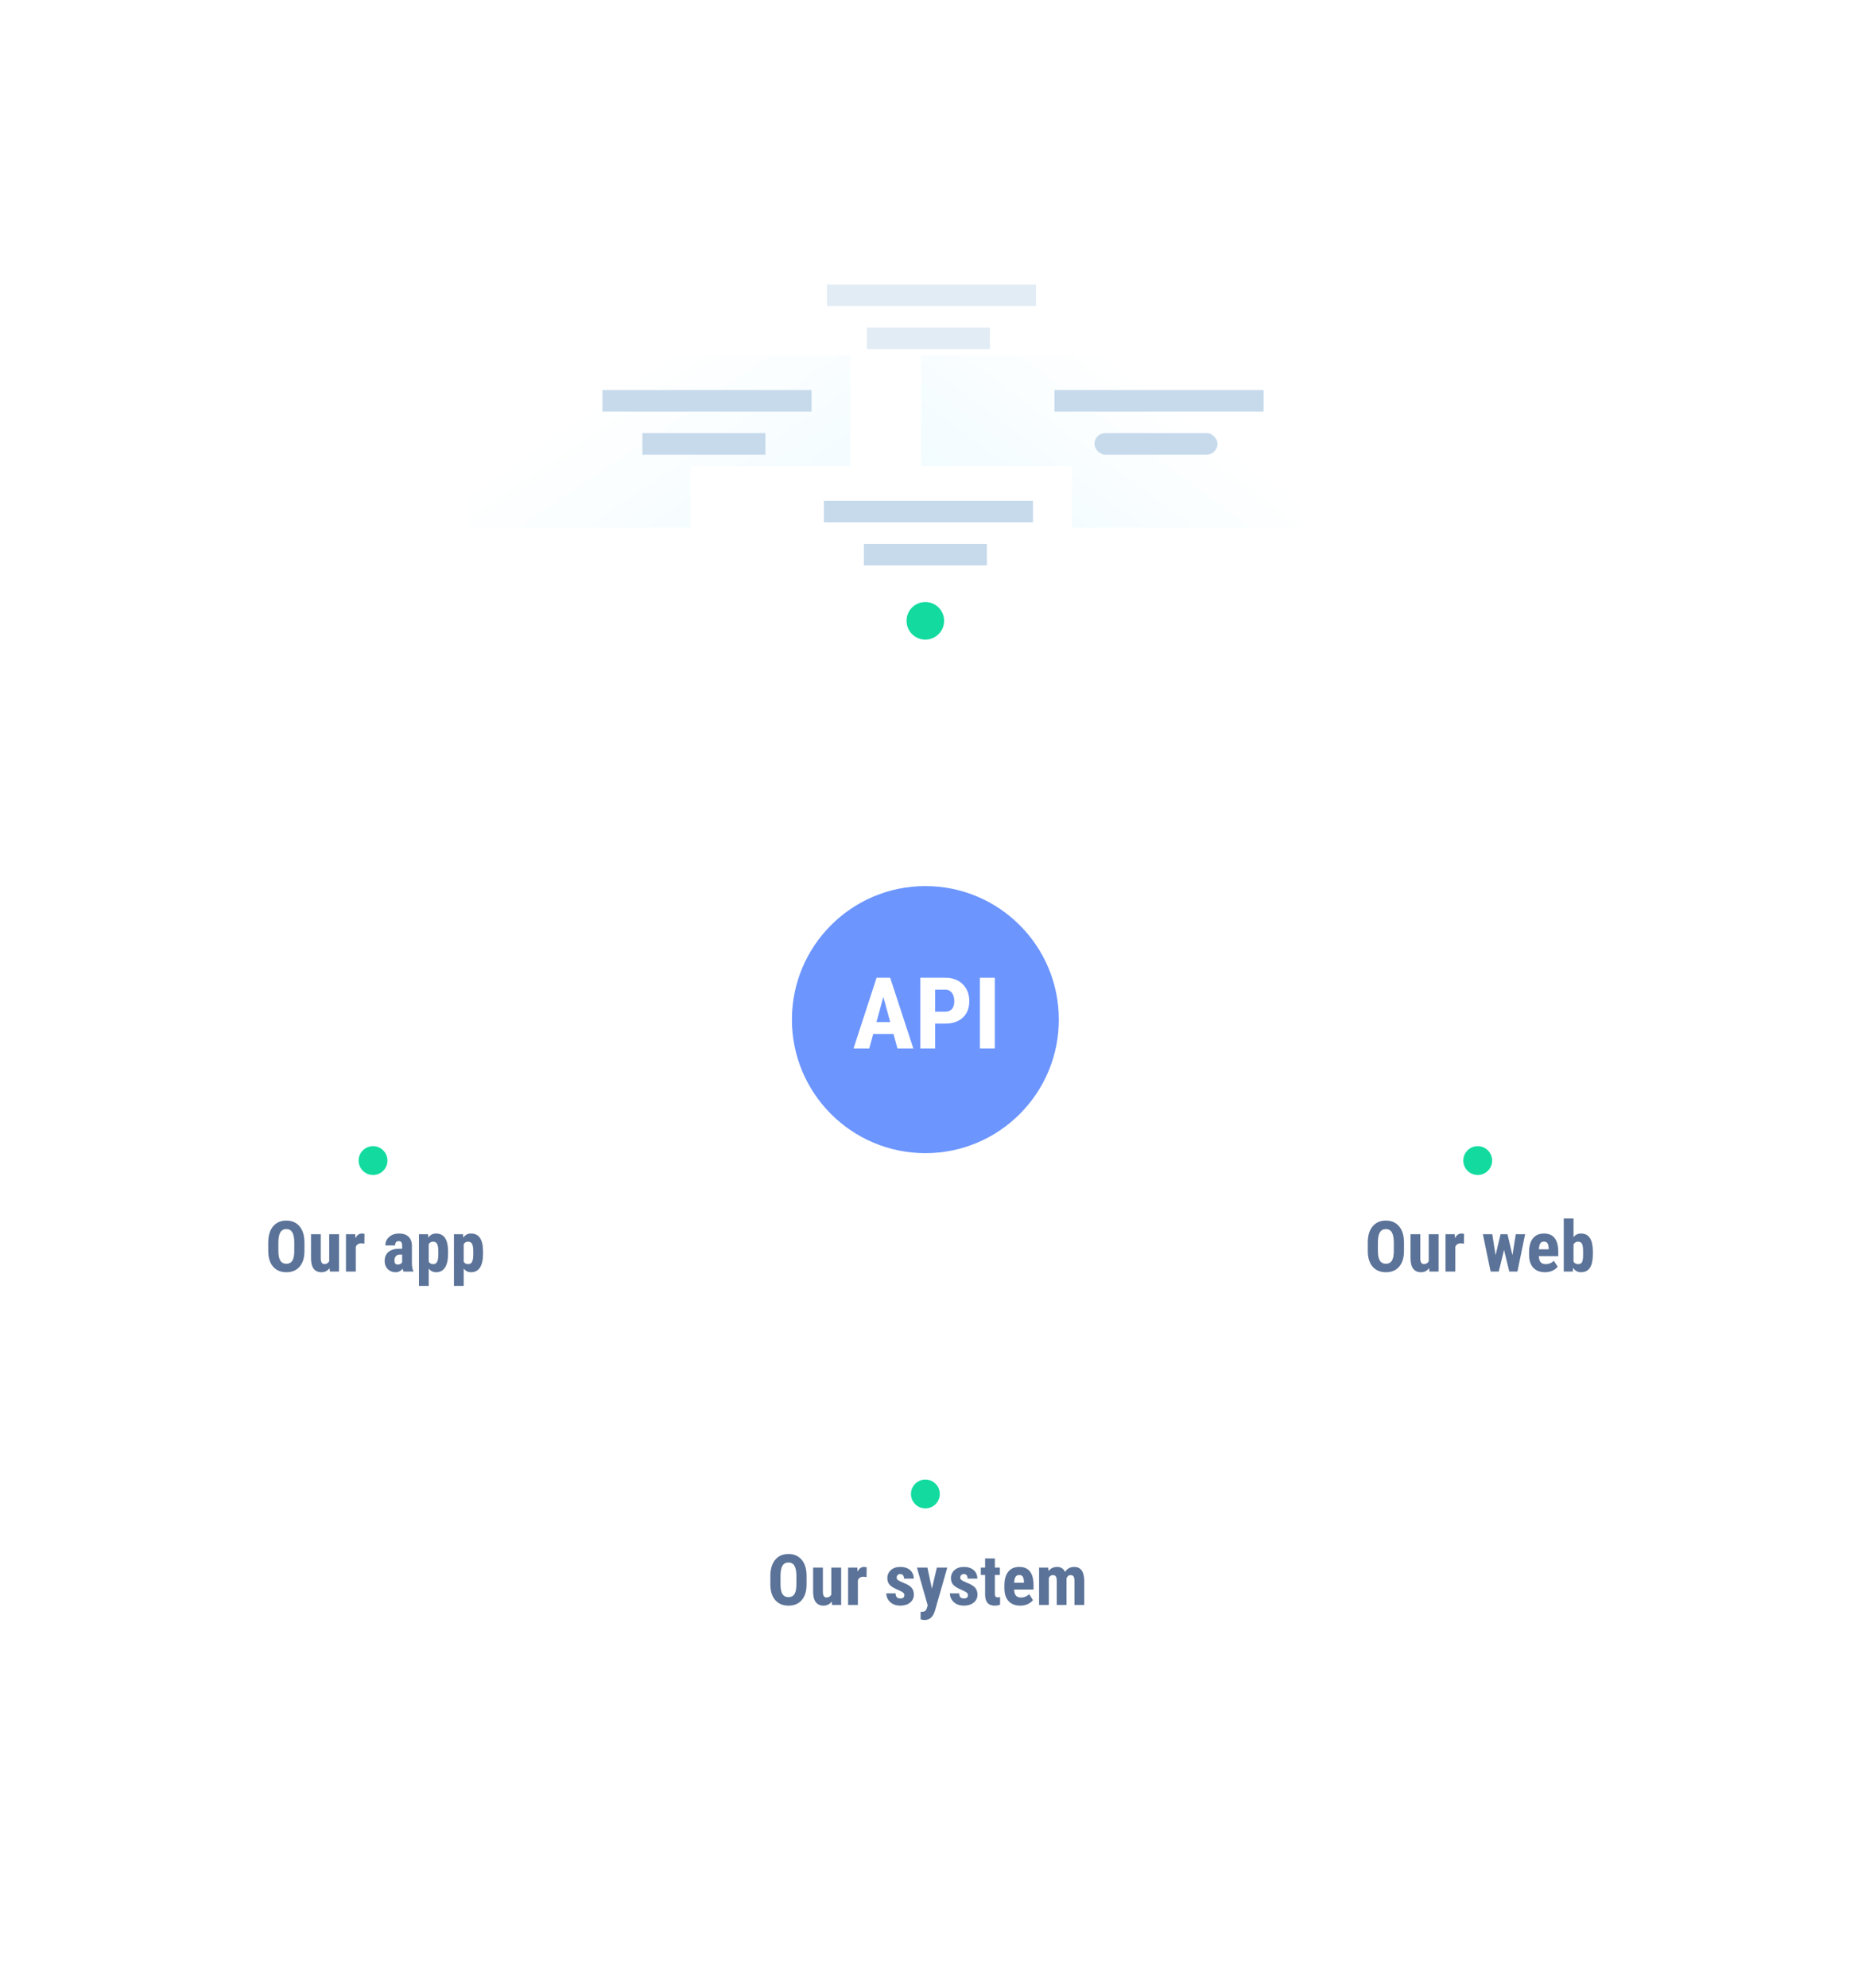 <svg width="420" height="450" viewBox="0 0 420 450" fill="none" xmlns="http://www.w3.org/2000/svg">
<g clip-path="url(#clip0)">
<g opacity="0.5">
<g filter="url(#filter0_d)">
<rect x="167.125" y="52.573" width="86.387" height="39.013" fill="white"/>
</g>
<rect x="187.329" y="64.417" width="47.373" height="4.877" fill="#C6DAEC"/>
<rect x="196.385" y="74.17" width="27.867" height="4.877" fill="#C6DAEC"/>
</g>
<g filter="url(#filter1_d)">
<rect x="116.269" y="76.456" width="86.387" height="39.013" fill="url(#paint0_linear)"/>
</g>
<rect x="136.472" y="88.299" width="47.373" height="4.877" fill="#C6DAEC"/>
<rect x="145.529" y="98.053" width="27.867" height="4.877" fill="#C6DAEC"/>
<g filter="url(#filter2_d)">
<rect x="218.679" y="76.456" width="86.387" height="39.013" fill="url(#paint1_linear)"/>
</g>
<rect x="238.882" y="88.299" width="47.373" height="4.877" fill="#C6DAEC"/>
<rect x="247.939" y="98.053" width="27.867" height="4.877" rx="2.438" fill="#C6DAEC"/>
<g filter="url(#filter3_d)">
<rect x="166.429" y="101.536" width="86.387" height="39.013" fill="white"/>
</g>
<rect x="186.632" y="113.379" width="47.373" height="4.877" fill="#C6DAEC"/>
<rect x="195.689" y="123.133" width="27.867" height="4.877" fill="#C6DAEC"/>
<g filter="url(#filter4_d)">
<ellipse cx="209.622" cy="140.549" rx="7.663" ry="7.663" fill="white"/>
</g>
<ellipse cx="209.622" cy="140.549" rx="4.257" ry="4.257" fill="#13DB9F"/>
<path d="M209.632 149.568L209.632 199.537" stroke="white" stroke-width="2" stroke-dasharray="3 3"/>
<path d="M209.632 261.999L209.632 338.596" stroke="white" stroke-width="2" stroke-dasharray="3 3"/>
<path d="M181.08 229.157L104.507 229.157C93.462 229.157 84.507 238.111 84.507 249.157L84.507 258.549" stroke="white" stroke-width="2" stroke-dasharray="3 3"/>
<path d="M238.184 229.157L314.757 229.157C325.803 229.157 334.757 238.111 334.757 249.157L334.757 258.549" stroke="white" stroke-width="2" stroke-dasharray="3 3"/>
<circle cx="209.632" cy="230.837" r="68.861" fill="url(#paint2_radial)"/>
<circle cx="210.052" cy="230.417" r="46.607" fill="url(#paint3_radial)"/>
<circle cx="209.632" cy="230.836" r="30.232" fill="#6C95FE"/>
<path d="M202.412 234.084H197.816L196.922 237.359H193.358L198.573 221.359H201.656L206.905 237.359H203.306L202.412 234.084ZM198.55 231.392H201.667L200.109 225.689L198.55 231.392Z" fill="white"/>
<path d="M211.845 231.733V237.359H208.475V221.359H214.16C215.811 221.359 217.125 221.85 218.103 222.832C219.089 223.813 219.581 225.088 219.581 226.656C219.581 228.223 219.096 229.462 218.126 230.37C217.155 231.278 215.811 231.733 214.091 231.733H211.845ZM211.845 229.04H214.16C214.802 229.04 215.299 228.839 215.65 228.436C216.002 228.033 216.177 227.447 216.177 226.678C216.177 225.879 215.998 225.245 215.639 224.777C215.28 224.3 214.798 224.059 214.195 224.051H211.845V229.04Z" fill="white"/>
<path d="M225.358 237.359H221.988V221.359H225.358V237.359Z" fill="white"/>
<g filter="url(#filter5_d)">
<rect x="40" y="262.747" width="89.015" height="41.988" fill="white"/>
</g>
<path d="M68.969 283.205C68.969 284.731 68.607 285.916 67.883 286.76C67.164 287.603 66.164 288.025 64.883 288.025C63.607 288.025 62.604 287.609 61.875 286.775C61.146 285.937 60.776 284.765 60.766 283.26V281.314C60.766 279.752 61.128 278.533 61.852 277.658C62.575 276.778 63.581 276.338 64.867 276.338C66.133 276.338 67.13 276.77 67.859 277.635C68.588 278.494 68.958 279.702 68.969 281.26V283.205ZM66.664 281.299C66.664 280.273 66.518 279.51 66.227 279.01C65.935 278.51 65.482 278.26 64.867 278.26C64.258 278.26 63.807 278.502 63.516 278.986C63.224 279.465 63.073 280.197 63.062 281.182V283.205C63.062 284.2 63.211 284.934 63.508 285.408C63.805 285.877 64.263 286.111 64.883 286.111C65.482 286.111 65.927 285.882 66.219 285.424C66.51 284.96 66.659 284.244 66.664 283.275V281.299ZM74.664 287.096C74.206 287.715 73.591 288.025 72.82 288.025C72.044 288.025 71.456 287.76 71.055 287.228C70.654 286.692 70.453 285.913 70.453 284.892V279.416H72.664V284.947C72.674 285.77 72.948 286.182 73.484 286.182C73.99 286.182 74.354 285.963 74.578 285.525V279.416H76.805V287.869H74.727L74.664 287.096ZM82.555 281.549L81.82 281.486C81.216 281.486 80.807 281.752 80.594 282.283V287.869H78.375V279.416H80.461L80.523 280.33C80.872 279.616 81.354 279.26 81.969 279.26C82.219 279.26 82.422 279.293 82.578 279.361L82.555 281.549ZM91.398 287.869C91.336 287.739 91.273 287.52 91.211 287.213C90.815 287.754 90.279 288.025 89.602 288.025C88.893 288.025 88.305 287.791 87.836 287.322C87.372 286.853 87.141 286.247 87.141 285.502C87.141 284.616 87.422 283.932 87.984 283.447C88.552 282.963 89.367 282.715 90.43 282.705H91.102V282.025C91.102 281.645 91.037 281.377 90.906 281.221C90.776 281.064 90.586 280.986 90.336 280.986C89.784 280.986 89.508 281.309 89.508 281.955H87.297C87.297 281.174 87.588 280.53 88.172 280.025C88.76 279.515 89.503 279.26 90.398 279.26C91.326 279.26 92.042 279.502 92.547 279.986C93.057 280.465 93.312 281.153 93.312 282.049V286.025C93.323 286.754 93.427 287.325 93.625 287.736V287.869H91.398ZM90.094 286.291C90.338 286.291 90.547 286.241 90.719 286.142C90.891 286.043 91.018 285.926 91.102 285.791V284.033H90.57C90.195 284.033 89.898 284.153 89.68 284.392C89.466 284.632 89.359 284.952 89.359 285.353C89.359 285.978 89.604 286.291 90.094 286.291ZM101.5 283.908C101.5 285.236 101.271 286.254 100.812 286.963C100.359 287.671 99.682 288.025 98.781 288.025C98.094 288.025 97.542 287.747 97.125 287.189V291.119H94.914V279.416H96.961L97.039 280.189C97.461 279.57 98.037 279.26 98.766 279.26C99.667 279.26 100.344 279.588 100.797 280.244C101.255 280.9 101.49 281.905 101.5 283.26V283.908ZM99.297 283.353C99.297 282.536 99.206 281.958 99.023 281.619C98.846 281.28 98.544 281.111 98.117 281.111C97.664 281.111 97.333 281.301 97.125 281.682V285.642C97.323 286.007 97.659 286.189 98.133 286.189C98.57 286.189 98.872 286.004 99.039 285.635C99.211 285.265 99.297 284.689 99.297 283.908V283.353ZM109.422 283.908C109.422 285.236 109.193 286.254 108.734 286.963C108.281 287.671 107.604 288.025 106.703 288.025C106.016 288.025 105.464 287.747 105.047 287.189V291.119H102.836V279.416H104.883L104.961 280.189C105.383 279.57 105.958 279.26 106.688 279.26C107.589 279.26 108.266 279.588 108.719 280.244C109.177 280.9 109.411 281.905 109.422 283.26V283.908ZM107.219 283.353C107.219 282.536 107.128 281.958 106.945 281.619C106.768 281.28 106.466 281.111 106.039 281.111C105.586 281.111 105.255 281.301 105.047 281.682V285.642C105.245 286.007 105.581 286.189 106.055 286.189C106.492 286.189 106.794 286.004 106.961 285.635C107.133 285.265 107.219 284.689 107.219 283.908V283.353Z" fill="#5B7398"/>
<g filter="url(#filter6_d)">
<ellipse cx="84.507" cy="262.747" rx="5.878" ry="5.878" fill="white"/>
</g>
<ellipse cx="84.507" cy="262.747" rx="3.266" ry="3.266" fill="#13DB9F"/>
<g filter="url(#filter7_d)">
<rect x="165.125" y="338.228" width="89.015" height="41.988" fill="white"/>
</g>
<path d="M182.719 358.686C182.719 360.212 182.357 361.397 181.633 362.241C180.914 363.084 179.914 363.506 178.633 363.506C177.357 363.506 176.354 363.09 175.625 362.256C174.896 361.418 174.526 360.246 174.515 358.741V356.795C174.515 355.233 174.877 354.014 175.601 353.139C176.325 352.259 177.33 351.819 178.617 351.819C179.883 351.819 180.88 352.251 181.609 353.116C182.338 353.975 182.708 355.183 182.719 356.741V358.686ZM180.414 356.78C180.414 355.754 180.268 354.991 179.976 354.491C179.685 353.991 179.232 353.741 178.617 353.741C178.008 353.741 177.557 353.983 177.265 354.467C176.974 354.946 176.823 355.678 176.812 356.662V358.686C176.812 359.681 176.961 360.415 177.258 360.889C177.554 361.358 178.013 361.592 178.633 361.592C179.232 361.592 179.677 361.363 179.969 360.905C180.26 360.441 180.409 359.725 180.414 358.756V356.78ZM188.414 362.577C187.955 363.196 187.341 363.506 186.57 363.506C185.794 363.506 185.205 363.241 184.804 362.709C184.403 362.173 184.203 361.394 184.203 360.373V354.897H186.414V360.428C186.424 361.251 186.698 361.662 187.234 361.662C187.739 361.662 188.104 361.444 188.328 361.006V354.897H190.554V363.35H188.476L188.414 362.577ZM196.304 357.03L195.57 356.967C194.966 356.967 194.557 357.233 194.344 357.764V363.35H192.125V354.897H194.211L194.273 355.811C194.622 355.097 195.104 354.741 195.719 354.741C195.969 354.741 196.172 354.774 196.328 354.842L196.304 357.03ZM204.875 361.084C204.875 360.897 204.784 360.725 204.601 360.569C204.424 360.407 204.026 360.191 203.406 359.92C202.495 359.55 201.867 359.168 201.523 358.772C201.185 358.376 201.015 357.884 201.015 357.295C201.015 356.556 201.281 355.946 201.812 355.467C202.349 354.983 203.057 354.741 203.937 354.741C204.864 354.741 205.607 354.98 206.164 355.459C206.721 355.939 207 356.582 207 357.389H204.789C204.789 356.702 204.502 356.358 203.929 356.358C203.695 356.358 203.502 356.431 203.351 356.577C203.2 356.722 203.125 356.925 203.125 357.186C203.125 357.373 203.208 357.54 203.375 357.686C203.541 357.827 203.935 358.03 204.554 358.295C205.455 358.629 206.091 359.001 206.461 359.412C206.836 359.819 207.023 360.347 207.023 360.998C207.023 361.754 206.739 362.36 206.172 362.819C205.604 363.277 204.859 363.506 203.937 363.506C203.317 363.506 202.771 363.386 202.297 363.147C201.823 362.902 201.45 362.564 201.179 362.131C200.914 361.699 200.781 361.233 200.781 360.733H202.883C202.893 361.118 202.982 361.407 203.148 361.6C203.32 361.793 203.599 361.889 203.984 361.889C204.578 361.889 204.875 361.621 204.875 361.084ZM211.109 359.67L212.234 354.897H214.594L211.812 364.616C211.396 366.048 210.612 366.764 209.461 366.764C209.195 366.764 208.893 366.715 208.554 366.616V364.889L208.812 364.897C209.156 364.897 209.414 364.829 209.586 364.694C209.763 364.564 209.896 364.334 209.984 364.006L210.156 363.436L207.719 354.897H210.094L211.109 359.67ZM219.281 361.084C219.281 360.897 219.19 360.725 219.008 360.569C218.83 360.407 218.432 360.191 217.812 359.92C216.901 359.55 216.273 359.168 215.929 358.772C215.591 358.376 215.422 357.884 215.422 357.295C215.422 356.556 215.687 355.946 216.219 355.467C216.755 354.983 217.463 354.741 218.344 354.741C219.271 354.741 220.013 354.98 220.57 355.459C221.127 355.939 221.406 356.582 221.406 357.389H219.195C219.195 356.702 218.909 356.358 218.336 356.358C218.101 356.358 217.909 356.431 217.758 356.577C217.607 356.722 217.531 356.925 217.531 357.186C217.531 357.373 217.614 357.54 217.781 357.686C217.948 357.827 218.341 358.03 218.961 358.295C219.862 358.629 220.497 359.001 220.867 359.412C221.242 359.819 221.429 360.347 221.429 360.998C221.429 361.754 221.146 362.36 220.578 362.819C220.01 363.277 219.265 363.506 218.344 363.506C217.724 363.506 217.177 363.386 216.703 363.147C216.229 362.902 215.857 362.564 215.586 362.131C215.32 361.699 215.187 361.233 215.187 360.733H217.289C217.299 361.118 217.388 361.407 217.554 361.6C217.726 361.793 218.005 361.889 218.39 361.889C218.984 361.889 219.281 361.621 219.281 361.084ZM225.375 352.819V354.897H226.508V356.561H225.375V360.756C225.375 361.09 225.419 361.319 225.508 361.444C225.601 361.569 225.778 361.631 226.039 361.631C226.252 361.631 226.427 361.613 226.562 361.577L226.547 363.295C226.172 363.436 225.765 363.506 225.328 363.506C223.901 363.506 223.179 362.689 223.164 361.053V356.561H222.187V354.897H223.164V352.819H225.375ZM231.14 363.506C230.005 363.506 229.12 363.168 228.484 362.491C227.849 361.814 227.531 360.845 227.531 359.584V358.912C227.531 357.579 227.823 356.55 228.406 355.827C228.989 355.103 229.825 354.741 230.914 354.741C231.976 354.741 232.776 355.082 233.312 355.764C233.849 356.441 234.122 357.446 234.133 358.78V359.866H229.734C229.765 360.491 229.903 360.949 230.148 361.241C230.393 361.527 230.771 361.67 231.281 361.67C232.021 361.67 232.638 361.418 233.133 360.912L234 362.248C233.729 362.623 233.336 362.928 232.82 363.162C232.304 363.392 231.745 363.506 231.14 363.506ZM229.75 358.319H231.961V358.116C231.95 357.61 231.867 357.228 231.711 356.967C231.554 356.707 231.284 356.577 230.898 356.577C230.513 356.577 230.232 356.715 230.054 356.991C229.883 357.267 229.781 357.709 229.75 358.319ZM237.461 354.897L237.523 355.678C238.018 355.053 238.672 354.741 239.484 354.741C240.328 354.741 240.924 355.121 241.273 355.881C241.758 355.121 242.448 354.741 243.344 354.741C244.823 354.741 245.58 355.764 245.617 357.811V363.35H243.406V357.952C243.406 357.462 243.338 357.113 243.203 356.905C243.067 356.696 242.838 356.592 242.515 356.592C242.104 356.592 241.797 356.845 241.594 357.35L241.609 357.616V363.35H239.398V357.967C239.398 357.483 239.333 357.134 239.203 356.92C239.073 356.702 238.841 356.592 238.508 356.592C238.127 356.592 237.825 356.798 237.601 357.209V363.35H235.39V354.897H237.461Z" fill="#5B7398"/>
<g filter="url(#filter8_d)">
<ellipse cx="209.632" cy="338.228" rx="5.878" ry="5.878" fill="white"/>
</g>
<ellipse cx="209.632" cy="338.228" rx="3.266" ry="3.266" fill="#13DB9F"/>
<g filter="url(#filter9_d)">
<rect x="290.25" y="262.747" width="89.015" height="41.988" fill="white"/>
</g>
<path d="M318.054 283.205C318.054 284.731 317.692 285.916 316.968 286.76C316.25 287.603 315.25 288.025 313.968 288.025C312.692 288.025 311.69 287.609 310.96 286.775C310.231 285.937 309.861 284.765 309.851 283.26V281.314C309.851 279.752 310.213 278.533 310.937 277.658C311.661 276.778 312.666 276.338 313.953 276.338C315.218 276.338 316.216 276.77 316.945 277.635C317.674 278.494 318.044 279.702 318.054 281.26V283.205ZM315.75 281.299C315.75 280.273 315.604 279.51 315.312 279.01C315.02 278.51 314.567 278.26 313.953 278.26C313.343 278.26 312.893 278.502 312.601 278.986C312.309 279.465 312.158 280.197 312.148 281.182V283.205C312.148 284.2 312.296 284.934 312.593 285.408C312.89 285.877 313.348 286.111 313.968 286.111C314.567 286.111 315.013 285.882 315.304 285.424C315.596 284.96 315.744 284.244 315.75 283.275V281.299ZM323.75 287.096C323.291 287.715 322.677 288.025 321.906 288.025C321.13 288.025 320.541 287.76 320.14 287.228C319.739 286.692 319.539 285.913 319.539 284.892V279.416H321.75V284.947C321.76 285.77 322.033 286.182 322.57 286.182C323.075 286.182 323.44 285.963 323.664 285.525V279.416H325.89V287.869H323.812L323.75 287.096ZM331.64 281.549L330.906 281.486C330.302 281.486 329.893 281.752 329.679 282.283V287.869H327.46V279.416H329.546L329.609 280.33C329.958 279.616 330.44 279.26 331.054 279.26C331.304 279.26 331.507 279.293 331.664 279.361L331.64 281.549ZM342.625 284.158L343.382 279.416H345.5L343.75 287.869H341.914L340.718 282.978L339.523 287.869H337.679L335.929 279.416H338.054L338.804 284.166L339.929 279.416H341.5L342.625 284.158ZM350.007 288.025C348.872 288.025 347.986 287.687 347.351 287.01C346.716 286.333 346.398 285.364 346.398 284.103V283.432C346.398 282.098 346.69 281.07 347.273 280.346C347.856 279.622 348.692 279.26 349.781 279.26C350.843 279.26 351.643 279.601 352.179 280.283C352.716 280.96 352.989 281.965 353 283.299V284.385H348.601C348.632 285.01 348.77 285.468 349.015 285.76C349.26 286.046 349.638 286.189 350.148 286.189C350.888 286.189 351.505 285.937 352 285.432L352.867 286.767C352.596 287.142 352.203 287.447 351.687 287.682C351.171 287.911 350.611 288.025 350.007 288.025ZM348.617 282.838H350.828V282.635C350.817 282.129 350.734 281.747 350.578 281.486C350.421 281.226 350.151 281.096 349.765 281.096C349.38 281.096 349.098 281.234 348.921 281.51C348.75 281.786 348.648 282.228 348.617 282.838ZM360.843 283.916C360.843 285.286 360.625 286.314 360.187 287.002C359.75 287.684 359.062 288.025 358.125 288.025C357.39 288.025 356.802 287.695 356.359 287.033L356.289 287.869H354.25V275.869H356.46V280.103C356.877 279.541 357.427 279.26 358.109 279.26C359.046 279.26 359.734 279.601 360.171 280.283C360.609 280.96 360.833 281.955 360.843 283.267V283.916ZM358.632 283.361C358.632 282.471 358.546 281.874 358.375 281.572C358.203 281.265 357.903 281.111 357.476 281.111C357.013 281.111 356.674 281.322 356.46 281.744V285.596C356.658 285.991 357.002 286.189 357.492 286.189C357.914 286.189 358.205 286.051 358.367 285.775C358.533 285.499 358.622 284.963 358.632 284.166V283.361Z" fill="#5B7398"/>
<g filter="url(#filter10_d)">
<ellipse cx="334.757" cy="262.747" rx="5.878" ry="5.878" fill="white"/>
</g>
<ellipse cx="334.757" cy="262.747" rx="3.266" ry="3.266" fill="#13DB9F"/>
</g>
<defs>
<filter id="filter0_d" x="137.125" y="36.573" width="126.387" height="79.013" filterUnits="userSpaceOnUse" color-interpolation-filters="sRGB">
<feFlood flood-opacity="0" result="BackgroundImageFix"/>
<feColorMatrix in="SourceAlpha" type="matrix" values="0 0 0 0 0 0 0 0 0 0 0 0 0 0 0 0 0 0 127 0"/>
<feOffset dx="-10" dy="4"/>
<feGaussianBlur stdDeviation="10"/>
<feColorMatrix type="matrix" values="0 0 0 0 0.757 0 0 0 0 0.797 0 0 0 0 0.838 0 0 0 0.15 0"/>
<feBlend mode="normal" in2="BackgroundImageFix" result="effect1_dropShadow"/>
<feBlend mode="normal" in="SourceGraphic" in2="effect1_dropShadow" result="shape"/>
</filter>
<filter id="filter1_d" x="86.269" y="60.456" width="126.387" height="79.013" filterUnits="userSpaceOnUse" color-interpolation-filters="sRGB">
<feFlood flood-opacity="0" result="BackgroundImageFix"/>
<feColorMatrix in="SourceAlpha" type="matrix" values="0 0 0 0 0 0 0 0 0 0 0 0 0 0 0 0 0 0 127 0"/>
<feOffset dx="-10" dy="4"/>
<feGaussianBlur stdDeviation="10"/>
<feColorMatrix type="matrix" values="0 0 0 0 0.757 0 0 0 0 0.797 0 0 0 0 0.838 0 0 0 0.15 0"/>
<feBlend mode="normal" in2="BackgroundImageFix" result="effect1_dropShadow"/>
<feBlend mode="normal" in="SourceGraphic" in2="effect1_dropShadow" result="shape"/>
</filter>
<filter id="filter2_d" x="188.679" y="60.456" width="126.387" height="79.013" filterUnits="userSpaceOnUse" color-interpolation-filters="sRGB">
<feFlood flood-opacity="0" result="BackgroundImageFix"/>
<feColorMatrix in="SourceAlpha" type="matrix" values="0 0 0 0 0 0 0 0 0 0 0 0 0 0 0 0 0 0 127 0"/>
<feOffset dx="-10" dy="4"/>
<feGaussianBlur stdDeviation="10"/>
<feColorMatrix type="matrix" values="0 0 0 0 0.757 0 0 0 0 0.797 0 0 0 0 0.838 0 0 0 0.15 0"/>
<feBlend mode="normal" in2="BackgroundImageFix" result="effect1_dropShadow"/>
<feBlend mode="normal" in="SourceGraphic" in2="effect1_dropShadow" result="shape"/>
</filter>
<filter id="filter3_d" x="136.429" y="85.536" width="126.387" height="79.013" filterUnits="userSpaceOnUse" color-interpolation-filters="sRGB">
<feFlood flood-opacity="0" result="BackgroundImageFix"/>
<feColorMatrix in="SourceAlpha" type="matrix" values="0 0 0 0 0 0 0 0 0 0 0 0 0 0 0 0 0 0 127 0"/>
<feOffset dx="-10" dy="4"/>
<feGaussianBlur stdDeviation="10"/>
<feColorMatrix type="matrix" values="0 0 0 0 0.757 0 0 0 0 0.797 0 0 0 0 0.838 0 0 0 0.15 0"/>
<feBlend mode="normal" in2="BackgroundImageFix" result="effect1_dropShadow"/>
<feBlend mode="normal" in="SourceGraphic" in2="effect1_dropShadow" result="shape"/>
</filter>
<filter id="filter4_d" x="171.959" y="116.886" width="55.327" height="55.327" filterUnits="userSpaceOnUse" color-interpolation-filters="sRGB">
<feFlood flood-opacity="0" result="BackgroundImageFix"/>
<feColorMatrix in="SourceAlpha" type="matrix" values="0 0 0 0 0 0 0 0 0 0 0 0 0 0 0 0 0 0 127 0"/>
<feOffset dx="-10" dy="4"/>
<feGaussianBlur stdDeviation="10"/>
<feColorMatrix type="matrix" values="0 0 0 0 0.393 0 0 0 0 0.484 0 0 0 0 0.575 0 0 0 0.15 0"/>
<feBlend mode="normal" in2="BackgroundImageFix" result="effect1_dropShadow"/>
<feBlend mode="normal" in="SourceGraphic" in2="effect1_dropShadow" result="shape"/>
</filter>
<filter id="filter5_d" x="10" y="246.747" width="129.015" height="81.988" filterUnits="userSpaceOnUse" color-interpolation-filters="sRGB">
<feFlood flood-opacity="0" result="BackgroundImageFix"/>
<feColorMatrix in="SourceAlpha" type="matrix" values="0 0 0 0 0 0 0 0 0 0 0 0 0 0 0 0 0 0 127 0"/>
<feOffset dx="-10" dy="4"/>
<feGaussianBlur stdDeviation="10"/>
<feColorMatrix type="matrix" values="0 0 0 0 0.757 0 0 0 0 0.797 0 0 0 0 0.838 0 0 0 0.15 0"/>
<feBlend mode="normal" in2="BackgroundImageFix" result="effect1_dropShadow"/>
<feBlend mode="normal" in="SourceGraphic" in2="effect1_dropShadow" result="shape"/>
</filter>
<filter id="filter6_d" x="48.629" y="240.869" width="51.757" height="51.757" filterUnits="userSpaceOnUse" color-interpolation-filters="sRGB">
<feFlood flood-opacity="0" result="BackgroundImageFix"/>
<feColorMatrix in="SourceAlpha" type="matrix" values="0 0 0 0 0 0 0 0 0 0 0 0 0 0 0 0 0 0 127 0"/>
<feOffset dx="-10" dy="4"/>
<feGaussianBlur stdDeviation="10"/>
<feColorMatrix type="matrix" values="0 0 0 0 0.393 0 0 0 0 0.484 0 0 0 0 0.575 0 0 0 0.15 0"/>
<feBlend mode="normal" in2="BackgroundImageFix" result="effect1_dropShadow"/>
<feBlend mode="normal" in="SourceGraphic" in2="effect1_dropShadow" result="shape"/>
</filter>
<filter id="filter7_d" x="135.125" y="322.228" width="129.015" height="81.988" filterUnits="userSpaceOnUse" color-interpolation-filters="sRGB">
<feFlood flood-opacity="0" result="BackgroundImageFix"/>
<feColorMatrix in="SourceAlpha" type="matrix" values="0 0 0 0 0 0 0 0 0 0 0 0 0 0 0 0 0 0 127 0"/>
<feOffset dx="-10" dy="4"/>
<feGaussianBlur stdDeviation="10"/>
<feColorMatrix type="matrix" values="0 0 0 0 0.757 0 0 0 0 0.797 0 0 0 0 0.838 0 0 0 0.15 0"/>
<feBlend mode="normal" in2="BackgroundImageFix" result="effect1_dropShadow"/>
<feBlend mode="normal" in="SourceGraphic" in2="effect1_dropShadow" result="shape"/>
</filter>
<filter id="filter8_d" x="173.754" y="316.35" width="51.757" height="51.757" filterUnits="userSpaceOnUse" color-interpolation-filters="sRGB">
<feFlood flood-opacity="0" result="BackgroundImageFix"/>
<feColorMatrix in="SourceAlpha" type="matrix" values="0 0 0 0 0 0 0 0 0 0 0 0 0 0 0 0 0 0 127 0"/>
<feOffset dx="-10" dy="4"/>
<feGaussianBlur stdDeviation="10"/>
<feColorMatrix type="matrix" values="0 0 0 0 0.393 0 0 0 0 0.484 0 0 0 0 0.575 0 0 0 0.15 0"/>
<feBlend mode="normal" in2="BackgroundImageFix" result="effect1_dropShadow"/>
<feBlend mode="normal" in="SourceGraphic" in2="effect1_dropShadow" result="shape"/>
</filter>
<filter id="filter9_d" x="260.25" y="246.747" width="129.015" height="81.988" filterUnits="userSpaceOnUse" color-interpolation-filters="sRGB">
<feFlood flood-opacity="0" result="BackgroundImageFix"/>
<feColorMatrix in="SourceAlpha" type="matrix" values="0 0 0 0 0 0 0 0 0 0 0 0 0 0 0 0 0 0 127 0"/>
<feOffset dx="-10" dy="4"/>
<feGaussianBlur stdDeviation="10"/>
<feColorMatrix type="matrix" values="0 0 0 0 0.757 0 0 0 0 0.797 0 0 0 0 0.838 0 0 0 0.15 0"/>
<feBlend mode="normal" in2="BackgroundImageFix" result="effect1_dropShadow"/>
<feBlend mode="normal" in="SourceGraphic" in2="effect1_dropShadow" result="shape"/>
</filter>
<filter id="filter10_d" x="298.879" y="240.869" width="51.757" height="51.757" filterUnits="userSpaceOnUse" color-interpolation-filters="sRGB">
<feFlood flood-opacity="0" result="BackgroundImageFix"/>
<feColorMatrix in="SourceAlpha" type="matrix" values="0 0 0 0 0 0 0 0 0 0 0 0 0 0 0 0 0 0 127 0"/>
<feOffset dx="-10" dy="4"/>
<feGaussianBlur stdDeviation="10"/>
<feColorMatrix type="matrix" values="0 0 0 0 0.393 0 0 0 0 0.484 0 0 0 0 0.575 0 0 0 0.15 0"/>
<feBlend mode="normal" in2="BackgroundImageFix" result="effect1_dropShadow"/>
<feBlend mode="normal" in="SourceGraphic" in2="effect1_dropShadow" result="shape"/>
</filter>
<linearGradient id="paint0_linear" x1="159.462" y1="76.456" x2="193.783" y2="126.751" gradientUnits="userSpaceOnUse">
<stop stop-color="white"/>
<stop offset="1" stop-color="#F0FBFF"/>
</linearGradient>
<linearGradient id="paint1_linear" x1="261.872" y1="76.456" x2="229.789" y2="119.543" gradientUnits="userSpaceOnUse">
<stop stop-color="white"/>
<stop offset="1" stop-color="#F0FBFF"/>
</linearGradient>
<radialGradient id="paint2_radial" cx="0" cy="0" r="1" gradientUnits="userSpaceOnUse" gradientTransform="translate(216.77 200.605) rotate(90.387) scale(124.288)">
<stop stop-color="white"/>
<stop offset="1" stop-color="white" stop-opacity="0"/>
</radialGradient>
<radialGradient id="paint3_radial" cx="0" cy="0" r="1" gradientUnits="userSpaceOnUse" gradientTransform="translate(214.883 209.955) rotate(90.387) scale(84.122)">
<stop stop-color="white"/>
<stop offset="1" stop-color="white" stop-opacity="0.68"/>
</radialGradient>
<clipPath id="clip0">
<rect width="420" height="450" fill="white"/>
</clipPath>
</defs>
</svg>
